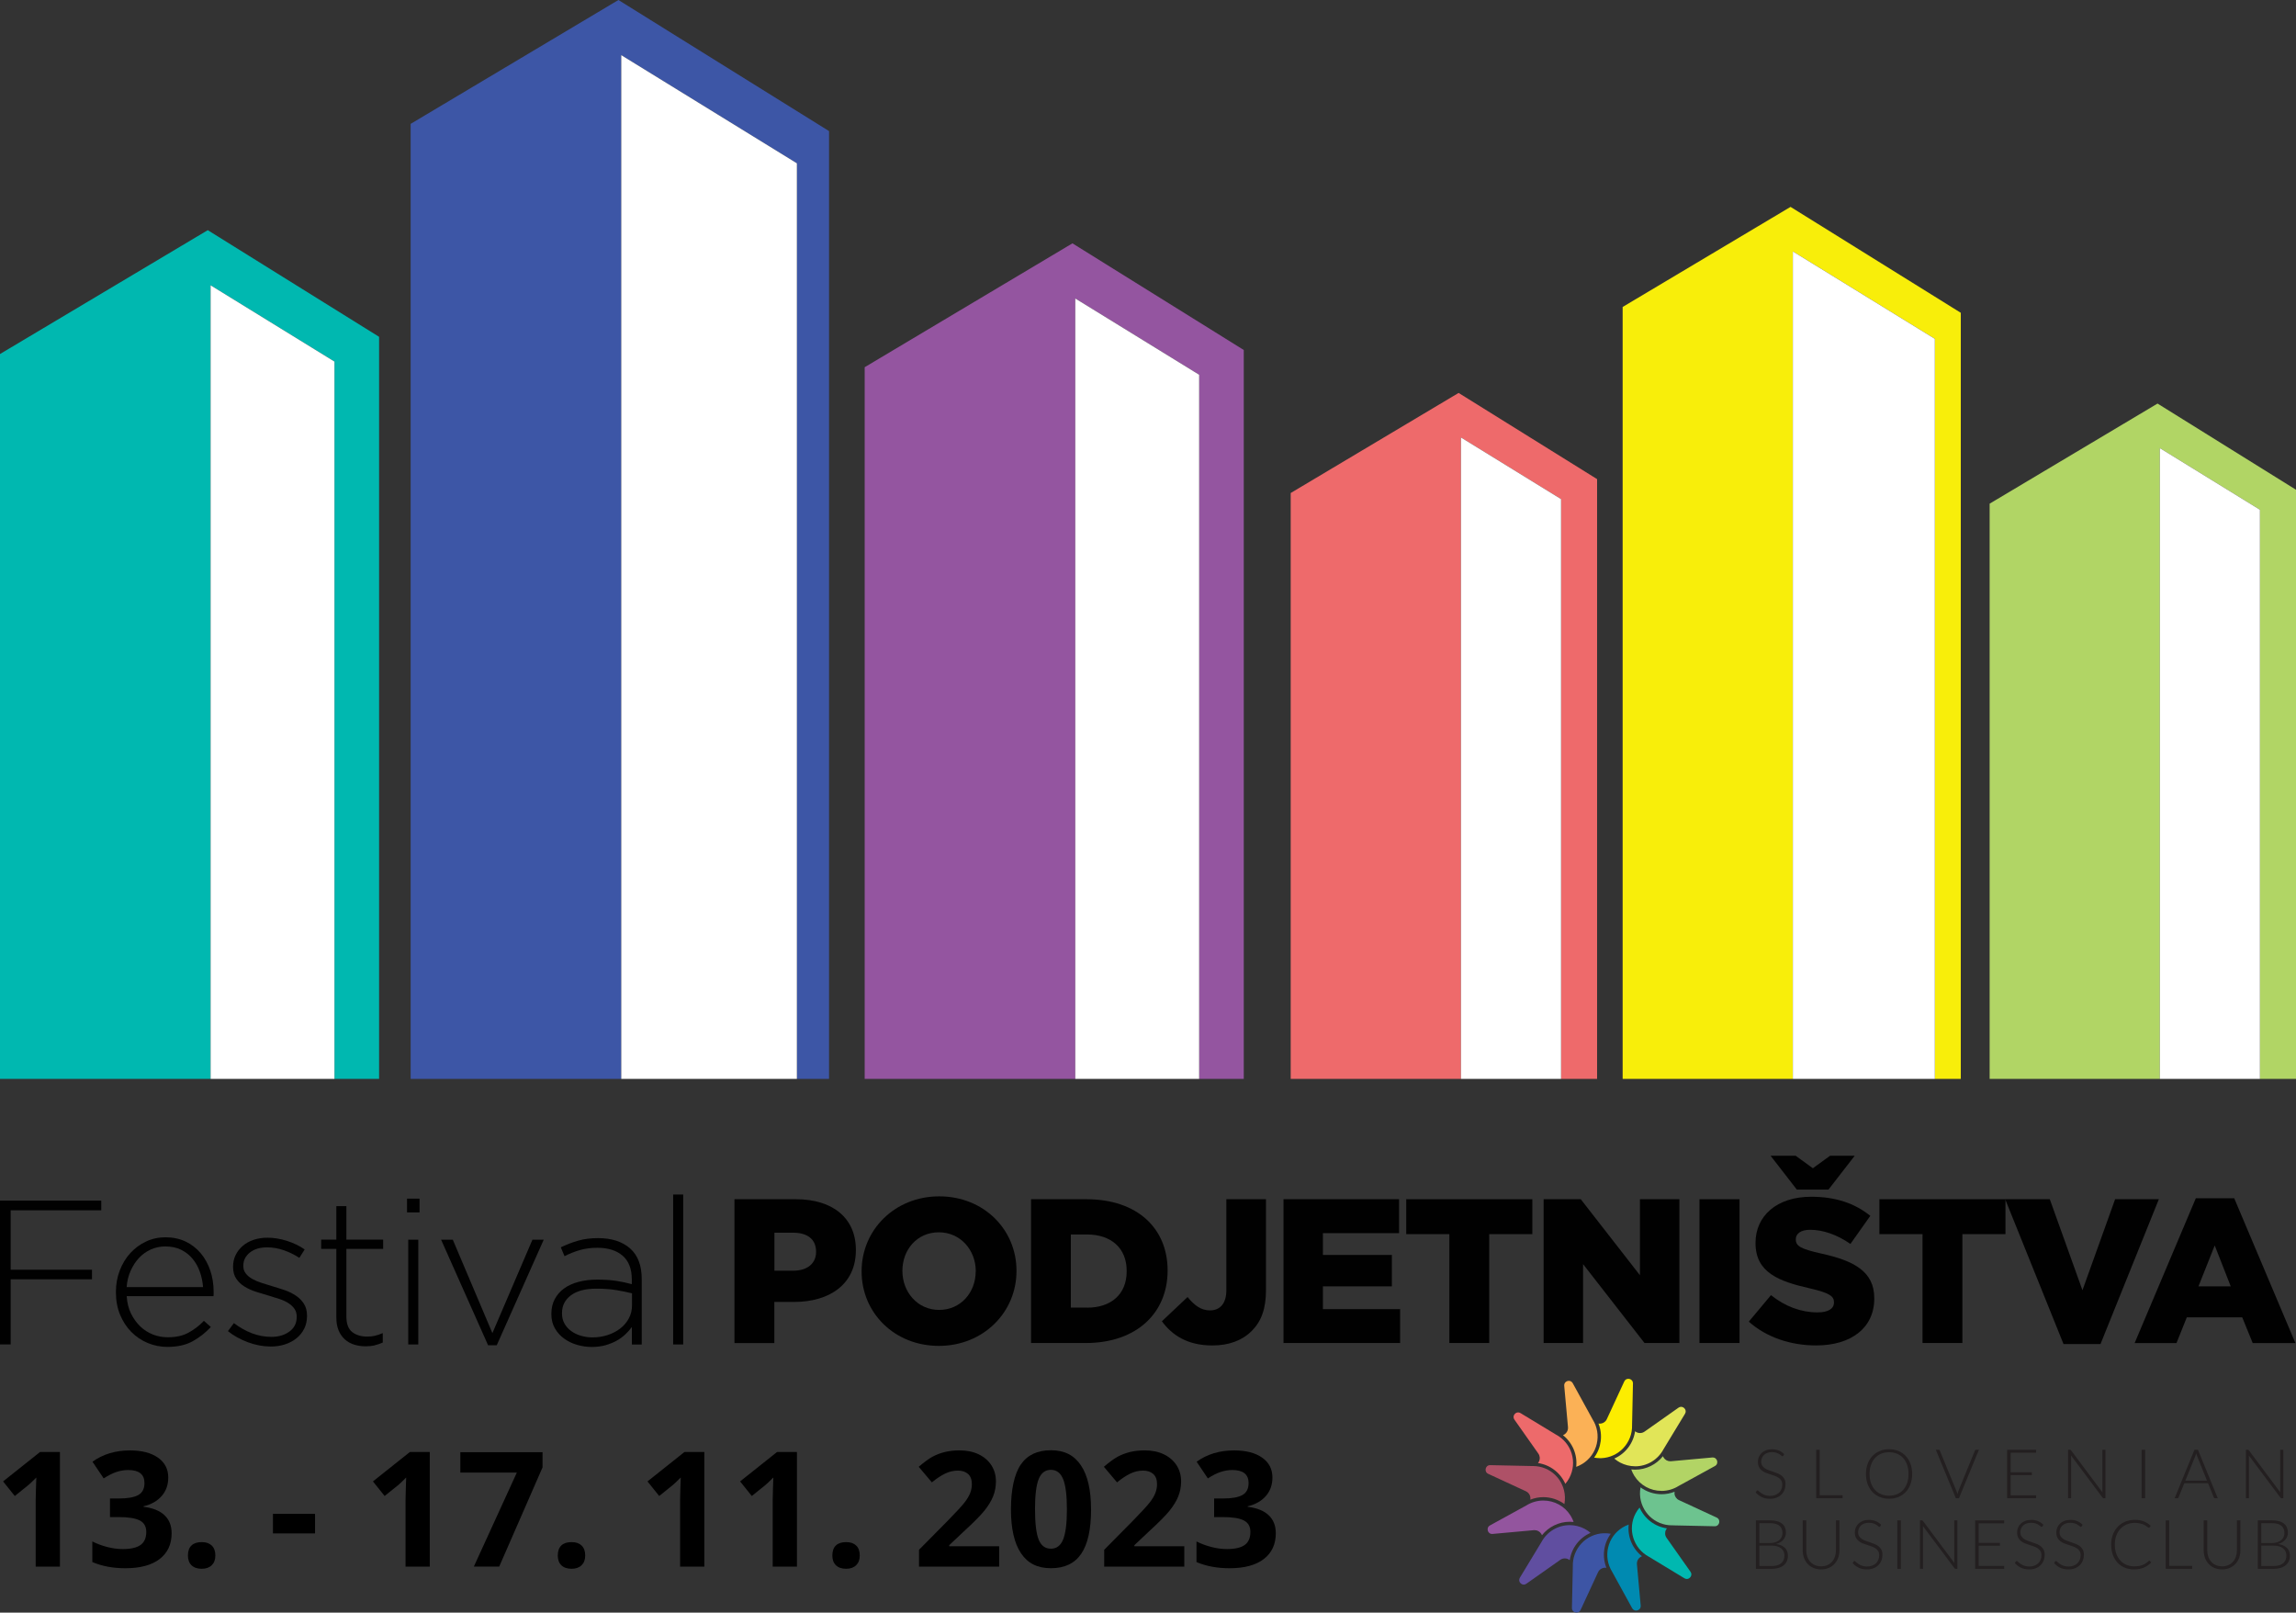 <?xml version="1.0" encoding="UTF-8"?>
<svg xmlns="http://www.w3.org/2000/svg" xmlns:xlink="http://www.w3.org/1999/xlink" id="Layer_2" viewBox="0 0 929.07 652.42">
  <rect x="0" y="0" width="929.07" height="652.42" fill="#333333" stroke="none"/>
  <defs>
    <style>.cls-1,.cls-2,.cls-3{fill:none;}.cls-2{clip-path:url(#clippath-1);}.cls-4{fill:#f8ee0a;}.cls-5{fill:#010101;}.cls-6{fill:#00b8b0;}.cls-7{fill:#008ab1;}.cls-8{fill:#ed6a6b;}.cls-9{fill:#fff;}.cls-10{fill:#ee6a6b;}.cls-11{fill:#fbb156;}.cls-12{fill:#fced00;}.cls-13{fill:#93559e;}.cls-14{fill:#9455a0;}.cls-15{fill:#b2d465;}.cls-16{fill:#ae5167;}.cls-17{fill:#b1d565;}.cls-18{fill:#e1e558;}.cls-19{fill:#231f20;}.cls-20{fill:#3d56a6;}.cls-21{fill:#3d55a5;}.cls-22{fill:#6dc38f;}.cls-23{fill:#604ea0;}.cls-3{clip-path:url(#clippath);}</style>
    <clipPath id="clippath">
      <rect class="cls-1" x="601.13" y="557.82" width="325.46" height="94.6"></rect>
    </clipPath>
    <clipPath id="clippath-1">
      <rect class="cls-1" x="601.13" y="557.82" width="325.46" height="94.6"></rect>
    </clipPath>
  </defs>
  <g id="Layer_1-2">
    <g id="Layer_1-2">
      <polygon class="cls-14" points="435.11 120.76 485.24 151.62 485.24 436.48 503.29 436.48 503.29 141.6 433.96 98.45 349.89 148.56 349.89 436.48 435.11 436.48 435.11 120.76"></polygon>
      <polygon class="cls-9" points="435.11 120.76 435.11 436.48 485.24 436.48 485.24 151.62 435.11 120.76"></polygon>
      <polygon class="cls-10" points="591.17 176.99 631.68 201.93 631.68 436.48 646.26 436.48 646.26 193.84 590.22 158.97 522.28 199.46 522.28 436.48 591.17 436.48 591.17 176.99"></polygon>
      <polygon class="cls-9" points="591.17 176.99 591.17 436.48 631.68 436.48 631.68 201.93 591.17 176.99"></polygon>
      <polygon class="cls-20" points="251.39 22.31 322.46 66.07 322.46 436.48 335.47 436.48 335.47 53.04 250.24 0 166.17 50.11 166.17 436.48 251.39 436.48 251.39 22.31"></polygon>
      <polygon class="cls-9" points="251.39 22.31 251.39 436.48 322.46 436.48 322.46 66.07 251.39 22.31"></polygon>
      <polygon class="cls-4" points="725.47 101.72 782.93 137.09 782.93 436.48 793.43 436.48 793.43 126.55 724.54 83.7 656.6 124.19 656.6 436.48 725.47 436.48 725.47 101.72"></polygon>
      <polygon class="cls-9" points="725.47 101.72 725.47 436.48 782.93 436.48 782.93 137.09 725.47 101.72"></polygon>
      <polygon class="cls-17" points="873.97 181.29 914.48 206.24 914.48 436.48 929.07 436.48 929.07 198.14 873.04 163.27 805.1 203.77 805.1 436.48 873.97 436.48 873.97 181.29"></polygon>
      <polygon class="cls-9" points="873.97 181.29 873.97 436.48 914.48 436.48 914.48 206.24 873.97 181.29"></polygon>
      <path class="cls-5" d="m297.23,485.18h24.92c14.72,0,24.18,7.55,24.18,20.45v.17c0,13.71-10.56,20.93-25.02,20.93h-7.98v16.63h-16.13v-58.16l.02-.02Zm23.77,28.91c5.73,0,9.22-2.99,9.22-7.55v-.17c0-4.99-3.49-7.65-9.3-7.65h-7.55v15.37h7.65-.02Z"></path>
      <path class="cls-5" d="m348.65,514.43v-.17c0-16.7,13.45-30.25,31.42-30.25s31.25,13.38,31.25,30.08v.17c0,16.7-13.45,30.25-31.42,30.25s-31.25-13.38-31.25-30.08Zm46.19,0v-.17c0-8.39-6.07-15.7-14.96-15.7s-14.72,7.14-14.72,15.53v.17c0,8.39,6.07,15.7,14.86,15.7s14.79-7.14,14.79-15.53h.02Z"></path>
      <path class="cls-5" d="m417.2,485.18h22.44c20.77,0,32.83,11.97,32.83,28.75v.17c0,16.78-12.21,29.25-33.16,29.25h-22.1v-58.16Zm22.68,43.87c9.63,0,16.03-5.33,16.03-14.72v-.17c0-9.3-6.4-14.72-16.03-14.72h-6.57v29.58h6.57v.02Z"></path>
      <path class="cls-5" d="m470.15,534.55l10.39-9.8c2.82,3.41,5.47,5.4,9.06,5.4,4.06,0,6.64-2.75,6.64-8.15v-36.82h16.03v36.89c0,7.31-1.84,12.47-5.73,16.37-3.9,3.9-9.3,5.9-15.96,5.9-10.13,0-16.37-4.23-20.43-9.8h0Z"></path>
      <path class="cls-5" d="m519.35,485.18h46.78v13.71h-30.82v8.82h27.91v12.71h-27.91v9.22h31.25v13.71h-47.19v-58.16l-.02-.02Z"></path>
      <path class="cls-5" d="m586.47,499.3h-17.44v-14.12h51.02v14.12h-17.44v44.04h-16.13v-44.04Z"></path>
      <path class="cls-5" d="m624.63,485.18h15.03l23.94,30.75v-30.75h15.96v58.16h-14.12l-24.85-31.9v31.9h-15.96v-58.16Z"></path>
      <path class="cls-5" d="m687.69,485.18h16.2v58.16h-16.2v-58.16Z"></path>
      <path class="cls-5" d="m707.64,534.71l8.98-10.73c5.73,4.57,12.14,6.98,18.85,6.98,4.32,0,6.64-1.5,6.64-3.99v-.17c0-2.41-1.91-3.75-9.8-5.57-12.38-2.82-21.94-6.31-21.94-18.28v-.17c0-10.8,8.56-18.61,22.51-18.61,9.89,0,17.61,2.65,23.94,7.72l-8.05,11.38c-5.33-3.73-11.13-5.73-16.29-5.73-3.9,0-5.81,1.67-5.81,3.75v.17c0,2.65,1.99,3.82,10.06,5.64,13.38,2.91,21.69,7.24,21.69,18.11v.17c0,11.88-9.39,18.95-23.51,18.95-10.3,0-20.12-3.25-27.26-9.63l-.02.02Zm8.82-67.14h10.13l6.98,5.07,6.98-5.07h9.97l-10.63,13.71h-12.81l-10.63-13.71h.02Z"></path>
      <path class="cls-5" d="m777.93,499.3h-17.44v-14.12h51.02v14.12h-17.44v44.04h-16.13v-44.04Z"></path>
      <path class="cls-5" d="m811.41,485.18h18.04l13.21,36.82,13.21-36.82h17.7l-23.61,58.59h-14.96l-23.61-58.59Z"></path>
      <path class="cls-5" d="m888.54,484.77h15.53l24.76,58.59h-17.28l-4.23-10.39h-22.44l-4.16,10.39h-16.94l24.76-58.59Zm14.12,35.65l-6.48-16.54-6.57,16.54h13.05Z"></path>
      <path class="cls-5" d="m4.32,489.67v24.01h32.9v3.9H4.32v26.33H0v-58.16h40.98v3.9H4.32v.02Z"></path>
      <path class="cls-5" d="m53.02,531.43c1,2.04,2.25,3.77,3.75,5.21,1.5,1.43,3.21,2.52,5.12,3.27s3.93,1.11,6.03,1.11c3.34,0,6.14-.63,8.46-1.91,2.3-1.28,4.34-2.86,6.12-4.73l2.82,2.49c-2.15,2.32-4.62,4.25-7.37,5.77-2.75,1.52-6.14,2.28-10.21,2.28-2.78,0-5.42-.52-7.96-1.58-2.52-1.06-4.75-2.54-6.66-4.49-1.91-1.93-3.43-4.27-4.55-6.98-1.11-2.71-1.67-5.73-1.67-9.06v-.17c0-3.04.52-5.92,1.54-8.59,1.02-2.69,2.43-5.03,4.23-7.01,1.8-1.99,3.92-3.58,6.37-4.73,2.43-1.17,5.1-1.74,7.98-1.74s5.68.58,8.05,1.71c2.38,1.13,4.42,2.71,6.11,4.7s2.99,4.34,3.9,7.01c.91,2.69,1.37,5.6,1.37,8.76v.91c0,.17-.04.41-.07.74h-35.11c.17,2.65.74,4.99,1.74,7.03Zm29.15-10.69c-.17-2.15-.59-4.23-1.3-6.2-.69-1.97-1.67-3.71-2.91-5.23-1.24-1.52-2.78-2.75-4.62-3.66s-3.97-1.37-6.42-1.37c-2.12,0-4.08.41-5.92,1.24-1.84.84-3.43,1.99-4.79,3.45-1.35,1.47-2.49,3.21-3.38,5.23-.89,2.02-1.41,4.19-1.58,6.53h30.92Z"></path>
      <path class="cls-5" d="m123.11,537.51c-.74,1.52-1.78,2.82-3.12,3.9-1.34,1.08-2.88,1.91-4.66,2.49s-3.69.87-5.73.87c-3.1,0-6.2-.58-9.32-1.74-3.1-1.17-5.79-2.65-8.05-4.49l2.41-3.25c2.32,1.78,4.77,3.14,7.31,4.12,2.54.96,5.18,1.45,7.89,1.45,2.88,0,5.31-.72,7.27-2.15s2.95-3.4,2.95-5.88v-.17c0-1.21-.3-2.26-.91-3.15-.61-.89-1.45-1.65-2.49-2.32-1.06-.67-2.25-1.22-3.58-1.65-1.34-.45-2.75-.89-4.23-1.32-1.73-.5-3.45-1.02-5.2-1.58-1.74-.56-3.3-1.26-4.7-2.12-1.39-.85-2.51-1.93-3.36-3.19-.85-1.26-1.28-2.84-1.28-4.73v-.17c0-1.71.35-3.27,1.04-4.68.69-1.41,1.65-2.64,2.86-3.69,1.22-1.06,2.69-1.87,4.4-2.45s3.6-.87,5.64-.87c2.54,0,5.16.43,7.85,1.28s5.08,2,7.18,3.47l-2.15,3.41c-1.95-1.28-4.03-2.3-6.27-3.08-2.25-.78-4.51-1.17-6.77-1.17-2.93,0-5.27.71-7.01,2.12-1.74,1.41-2.62,3.15-2.62,5.27v.17c0,1.17.33,2.17,1,3.02s1.54,1.6,2.62,2.19c1.08.61,2.34,1.15,3.79,1.61,1.45.46,2.91.93,4.4,1.37,1.71.5,3.41,1.04,5.07,1.61,1.67.58,3.15,1.34,4.49,2.25s2.39,2,3.19,3.28c.8,1.28,1.21,2.84,1.21,4.73v.17c0,1.87-.37,3.58-1.11,5.1v-.04Z"></path>
      <path class="cls-5" d="m151.62,544.31c-1.08.24-2.28.37-3.62.37-1.67,0-3.21-.22-4.66-.67s-2.71-1.15-3.79-2.12c-1.08-.96-1.93-2.19-2.54-3.66s-.91-3.19-.91-5.2v-27.76h-6.14v-3.75h6.14v-13.55h4.06v13.55h14.88v3.75h-14.88v27.28c0,3.04.8,5.18,2.38,6.38,1.58,1.22,3.62,1.82,6.11,1.82,1.06,0,2.04-.11,2.99-.32.95-.2,2.02-.58,3.25-1.09v3.82c-1.11.5-2.21.87-3.28,1.11l.02.02Z"></path>
      <path class="cls-5" d="m164.7,490.51v-5.57h5.07v5.57h-5.07Zm.5,53.43v-42.39h4.06v42.39h-4.06Z"></path>
      <path class="cls-5" d="m201,544.27h-3.49l-19.02-42.72h4.73l16.03,37.8,16.2-37.8h4.57l-19.02,42.72Z"></path>
      <path class="cls-5" d="m255.69,543.94v-7.07c-.72,1-1.6,1.99-2.62,2.95s-2.21,1.84-3.53,2.58-2.84,1.35-4.53,1.84c-1.69.46-3.53.71-5.53.71s-3.95-.28-5.9-.84c-1.95-.56-3.69-1.39-5.23-2.49-1.56-1.11-2.82-2.49-3.79-4.16-.97-1.67-1.45-3.6-1.45-5.81v-.17c0-2.21.46-4.18,1.37-5.9.91-1.71,2.17-3.15,3.79-4.32,1.61-1.17,3.54-2.04,5.81-2.65,2.26-.61,4.79-.91,7.55-.91,2.99,0,5.57.17,7.72.5s4.27.78,6.31,1.34v-1.82c0-4.31-1.22-7.52-3.69-9.67s-5.88-3.23-10.26-3.23c-2.6,0-4.99.32-7.14.95-2.15.63-4.21,1.45-6.14,2.45l-1.5-3.58c2.32-1.13,4.68-2.04,7.07-2.71,2.38-.69,5.05-1.02,7.98-1.02,5.49,0,9.8,1.39,12.97,4.16,3.15,2.77,4.73,6.92,4.73,12.47v26.43h-3.99v-.02Zm.07-20.69c-1.78-.45-3.86-.87-6.24-1.28s-5.1-.61-8.15-.61c-4.49,0-7.94.89-10.34,2.69-2.41,1.8-3.62,4.18-3.62,7.16v.17c0,1.54.33,2.91,1,4.1.67,1.19,1.56,2.19,2.71,3.02,1.13.84,2.45,1.47,3.95,1.91s3.04.67,4.66.67c2.15,0,4.21-.32,6.14-.95s3.64-1.52,5.1-2.65,2.64-2.51,3.49-4.1,1.28-3.36,1.28-5.29v-4.84Z"></path>
      <path class="cls-5" d="m272.39,543.94v-60.67h4.06v60.67h-4.06Z"></path>
      <polygon class="cls-6" points="85.22 115.43 135.34 146.29 135.34 436.48 153.4 436.48 153.4 136.27 84.07 93.12 0 143.23 0 436.48 85.22 436.48 85.22 115.43"></polygon>
      <polygon class="cls-9" points="85.22 115.43 85.22 436.48 135.34 436.48 135.34 146.29 85.22 115.43"></polygon>
      <path d="m24.24,633.82h-9.8v-26.83l.1-4.41.16-4.82c-1.63,1.63-2.76,2.7-3.39,3.2l-5.33,4.28-4.73-5.9,14.94-11.89h8.06v46.37Z"></path>
      <path d="m68.08,597.83c0,2.9-.88,5.36-2.63,7.39-1.76,2.03-4.22,3.43-7.39,4.19v.19c3.74.47,6.58,1.6,8.5,3.41,1.92,1.81,2.89,4.25,2.89,7.31,0,4.46-1.62,7.93-4.85,10.42-3.23,2.48-7.86,3.73-13.86,3.73-5.03,0-9.49-.84-13.38-2.5v-8.34c1.8.91,3.77,1.65,5.93,2.22s4.29.86,6.41.86c3.23,0,5.62-.55,7.17-1.65,1.54-1.1,2.32-2.86,2.32-5.3,0-2.18-.89-3.72-2.66-4.63-1.78-.91-4.61-1.36-8.5-1.36h-3.52v-7.52h3.58c3.59,0,6.22-.47,7.88-1.41,1.66-.94,2.49-2.55,2.49-4.84,0-3.51-2.2-5.27-6.6-5.27-1.52,0-3.07.25-4.65.76-1.58.51-3.33,1.39-5.25,2.63l-4.54-6.75c4.23-3.04,9.27-4.57,15.13-4.57,4.8,0,8.59.97,11.37,2.92,2.78,1.94,4.17,4.65,4.17,8.12Z"></path>
      <path d="m76.05,629.29c0-1.78.48-3.12,1.43-4.03.95-.91,2.34-1.36,4.15-1.36s3.11.47,4.07,1.4c.96.93,1.44,2.26,1.44,4s-.49,2.99-1.46,3.95c-.97.96-2.33,1.44-4.06,1.44s-3.15-.47-4.12-1.41c-.97-.94-1.46-2.27-1.46-3.98Z"></path>
      <path d="m110.45,620.38v-7.93h17.03v7.93h-17.03Z"></path>
      <path d="m173.9,633.82h-9.8v-26.83l.1-4.41.16-4.82c-1.63,1.63-2.76,2.7-3.39,3.2l-5.33,4.28-4.73-5.9,14.94-11.89h8.06v46.37Z"></path>
      <path d="m191.73,633.82l17.41-38.06h-22.87v-8.25h33.27v6.15l-17.54,40.15h-10.28Z"></path>
      <path d="m225.71,629.29c0-1.78.48-3.12,1.43-4.03.95-.91,2.34-1.36,4.15-1.36s3.11.47,4.07,1.4c.96.93,1.44,2.26,1.44,4s-.49,2.99-1.46,3.95c-.97.96-2.33,1.44-4.06,1.44s-3.15-.47-4.12-1.41c-.97-.94-1.46-2.27-1.46-3.98Z"></path>
      <path d="m285,633.82h-9.8v-26.83l.1-4.41.16-4.82c-1.63,1.63-2.76,2.7-3.39,3.2l-5.33,4.28-4.73-5.9,14.94-11.89h8.06v46.37Z"></path>
      <path d="m322.47,633.82h-9.8v-26.83l.1-4.41.16-4.82c-1.63,1.63-2.76,2.7-3.39,3.2l-5.33,4.28-4.73-5.9,14.94-11.89h8.06v46.37Z"></path>
      <path d="m336.81,629.29c0-1.78.48-3.12,1.43-4.03.95-.91,2.34-1.36,4.15-1.36s3.11.47,4.07,1.4c.96.93,1.44,2.26,1.44,4s-.49,2.99-1.46,3.95c-.97.96-2.33,1.44-4.06,1.44s-3.15-.47-4.12-1.41c-.97-.94-1.46-2.27-1.46-3.98Z"></path>
      <path d="m404.29,633.82h-32.41v-6.82l11.64-11.77c3.45-3.53,5.7-5.98,6.76-7.34,1.06-1.36,1.82-2.63,2.28-3.79.46-1.16.7-2.37.7-3.61,0-1.86-.51-3.25-1.54-4.16-1.03-.91-2.39-1.36-4.11-1.36-1.8,0-3.54.41-5.23,1.24-1.69.82-3.46,2-5.3,3.52l-5.33-6.31c2.28-1.94,4.18-3.32,5.68-4.12,1.5-.8,3.14-1.42,4.92-1.86,1.78-.43,3.76-.65,5.96-.65,2.9,0,5.46.53,7.68,1.58,2.22,1.06,3.94,2.54,5.17,4.44,1.23,1.9,1.84,4.08,1.84,6.54,0,2.13-.38,4.14-1.13,6.01-.75,1.87-1.91,3.79-3.49,5.76s-4.35,4.77-8.32,8.41l-5.96,5.61v.44h20.2v8.25Z"></path>
      <path d="m441.5,610.64c0,8.1-1.33,14.09-3.98,17.98-2.65,3.89-6.74,5.84-12.26,5.84s-9.38-2.01-12.1-6.03c-2.72-4.02-4.08-9.95-4.08-17.79s1.32-14.21,3.96-18.09c2.64-3.88,6.71-5.82,12.21-5.82s9.39,2.03,12.13,6.09c2.74,4.06,4.11,10,4.11,17.83Zm-22.68,0c0,5.69.49,9.76,1.47,12.23.98,2.46,2.64,3.69,4.96,3.69s3.93-1.25,4.95-3.74c1.01-2.5,1.52-6.56,1.52-12.18s-.51-9.77-1.54-12.26c-1.03-2.48-2.67-3.73-4.93-3.73s-3.95,1.24-4.95,3.73c-.99,2.48-1.49,6.57-1.49,12.26Z"></path>
      <path d="m479.22,633.82h-32.41v-6.82l11.64-11.77c3.45-3.53,5.7-5.98,6.76-7.34,1.06-1.36,1.82-2.63,2.28-3.79.46-1.16.7-2.37.7-3.61,0-1.86-.51-3.25-1.54-4.16-1.03-.91-2.39-1.36-4.11-1.36-1.8,0-3.54.41-5.23,1.24-1.69.82-3.46,2-5.3,3.52l-5.33-6.31c2.28-1.94,4.18-3.32,5.68-4.12,1.5-.8,3.14-1.42,4.92-1.86,1.78-.43,3.76-.65,5.96-.65,2.9,0,5.46.53,7.68,1.58,2.22,1.06,3.94,2.54,5.17,4.44,1.23,1.9,1.84,4.08,1.84,6.54,0,2.13-.38,4.14-1.13,6.01-.75,1.87-1.91,3.79-3.49,5.76s-4.35,4.77-8.33,8.41l-5.96,5.61v.44h20.2v8.25Z"></path>
      <path d="m514.88,597.83c0,2.9-.88,5.36-2.63,7.39-1.76,2.03-4.22,3.43-7.39,4.19v.19c3.74.47,6.58,1.6,8.5,3.41,1.92,1.81,2.89,4.25,2.89,7.31,0,4.46-1.62,7.93-4.85,10.42-3.24,2.48-7.86,3.73-13.86,3.73-5.03,0-9.49-.84-13.38-2.5v-8.34c1.8.91,3.78,1.65,5.93,2.22,2.16.57,4.29.86,6.4.86,3.24,0,5.63-.55,7.17-1.65,1.54-1.1,2.31-2.86,2.31-5.3,0-2.18-.89-3.72-2.66-4.63-1.78-.91-4.61-1.36-8.5-1.36h-3.52v-7.52h3.58c3.59,0,6.22-.47,7.88-1.41,1.66-.94,2.49-2.55,2.49-4.84,0-3.51-2.2-5.27-6.6-5.27-1.52,0-3.07.25-4.64.76-1.58.51-3.33,1.39-5.25,2.63l-4.53-6.75c4.23-3.04,9.27-4.57,15.13-4.57,4.8,0,8.59.97,11.37,2.92,2.78,1.94,4.17,4.65,4.17,8.12Z"></path>
      <g id="SBC">
        <g class="cls-3">
          <g class="cls-2">
            <path class="cls-19" d="m721.64,588.92c-.08.16-.2.24-.36.24-.12,0-.28-.09-.47-.26-.19-.17-.45-.36-.77-.57-.32-.21-.73-.4-1.22-.57-.49-.18-1.09-.26-1.8-.26s-1.34.1-1.88.3c-.54.2-1,.48-1.36.83-.37.35-.64.76-.83,1.22-.19.46-.29.95-.29,1.46,0,.67.14,1.21.42,1.65.28.43.65.8,1.12,1.11.46.3.99.56,1.57.77.59.21,1.19.41,1.81.62.62.2,1.22.43,1.81.67.59.24,1.11.55,1.57.92.46.37.83.82,1.12,1.36.28.54.42,1.21.42,2.02s-.14,1.6-.42,2.32c-.28.73-.69,1.36-1.23,1.89-.54.54-1.19.96-1.97,1.27-.78.31-1.66.46-2.66.46-1.29,0-2.41-.23-3.34-.69-.93-.46-1.75-1.08-2.45-1.88l.39-.61c.11-.14.24-.21.39-.21.08,0,.19.06.32.17.13.11.29.25.47.41.19.16.41.34.67.53.26.19.56.37.9.53.34.16.74.3,1.18.41.44.11.95.17,1.51.17.78,0,1.47-.12,2.08-.35.61-.24,1.13-.56,1.55-.96.42-.41.74-.89.96-1.45.22-.56.33-1.16.33-1.79,0-.69-.14-1.26-.42-1.71-.28-.45-.65-.82-1.12-1.12-.46-.3-.99-.55-1.58-.76-.59-.2-1.19-.4-1.81-.6-.62-.19-1.22-.41-1.81-.65-.59-.24-1.11-.55-1.57-.92-.46-.37-.84-.84-1.12-1.4-.28-.56-.42-1.26-.42-2.1,0-.66.12-1.29.37-1.9.25-.61.62-1.15,1.1-1.61.48-.47,1.07-.84,1.78-1.12.71-.28,1.51-.42,2.42-.42,1.02,0,1.93.16,2.74.48.81.32,1.55.82,2.21,1.48l-.33.64Z"></path>
            <polygon class="cls-19" points="736.33 604.94 745.62 604.94 745.62 606.15 734.91 606.15 734.91 586.54 736.33 586.54 736.33 604.94"></polygon>
            <path class="cls-19" d="m773.75,596.34c0,1.51-.23,2.89-.68,4.12-.45,1.23-1.09,2.29-1.91,3.16-.82.87-1.81,1.55-2.95,2.02-1.15.48-2.42.71-3.81.71s-2.64-.24-3.78-.71c-1.15-.48-2.13-1.15-2.95-2.02-.82-.87-1.46-1.93-1.92-3.16-.46-1.23-.69-2.61-.69-4.12s.23-2.88.69-4.11c.46-1.23,1.1-2.29,1.92-3.16.82-.87,1.81-1.55,2.95-2.03,1.15-.48,2.41-.72,3.78-.72s2.66.24,3.81.71c1.15.48,2.13,1.15,2.95,2.03.82.88,1.46,1.93,1.91,3.17.45,1.23.68,2.6.68,4.11m-1.47,0c0-1.37-.19-2.6-.57-3.69-.38-1.09-.91-2.01-1.6-2.77-.69-.76-1.52-1.34-2.49-1.74-.97-.4-2.05-.6-3.23-.6s-2.23.2-3.19.6c-.97.4-1.8.98-2.49,1.74-.7.76-1.24,1.68-1.62,2.77-.38,1.09-.58,2.32-.58,3.69s.19,2.61.58,3.69c.38,1.09.92,2.01,1.62,2.76.7.76,1.53,1.33,2.49,1.73.97.4,2.03.6,3.19.6s2.26-.2,3.23-.6c.97-.4,1.8-.97,2.49-1.73.69-.76,1.22-1.68,1.6-2.76.38-1.09.57-2.32.57-3.69"></path>
            <path class="cls-19" d="m783.33,586.54h1.12c.13,0,.24.03.32.1.08.07.15.16.19.27l6.68,16.27c.18.42.32.88.43,1.36.1-.5.24-.95.4-1.36l6.66-16.27c.05-.1.11-.19.2-.26.09-.07.2-.11.33-.11h1.11l-8.09,19.61h-1.26l-8.09-19.61Z"></path>
            <polygon class="cls-19" points="823.92 586.54 823.92 587.72 813.6 587.72 813.6 595.64 822.19 595.64 822.19 596.79 813.6 596.79 813.6 604.97 823.92 604.97 823.92 606.15 812.17 606.15 812.17 586.54 823.92 586.54"></polygon>
            <path class="cls-19" d="m837.83,586.59c.07.03.15.1.24.21l12.69,16.99c-.03-.28-.04-.54-.04-.8v-16.45h1.25v19.61h-.68c-.21,0-.38-.09-.51-.28l-12.75-17.02c.03.28.04.54.04.79v16.5h-1.23v-19.61h.69c.13,0,.23.02.3.05"></path>
            <rect class="cls-19" x="866.59" y="586.54" width="1.43" height="19.61"></rect>
            <path class="cls-19" d="m897.4,606.15h-1.09c-.13,0-.24-.03-.32-.1-.08-.07-.15-.16-.19-.27l-2.31-5.69h-9.63l-2.3,5.69c-.04.1-.1.19-.19.26-.09.07-.2.11-.33.11h-1.08l8.02-19.61h1.41l8.02,19.61Zm-13.12-7.12h8.78l-4-9.91c-.06-.16-.13-.33-.19-.53-.06-.2-.13-.41-.19-.63-.07.22-.13.43-.19.63-.07.2-.13.38-.19.55l-4,9.89Z"></path>
            <path class="cls-19" d="m909.79,586.59c.07.03.15.1.24.21l12.69,16.99c-.03-.28-.04-.54-.04-.8v-16.45h1.25v19.61h-.68c-.21,0-.38-.09-.51-.28l-12.75-17.02c.03.28.04.54.04.79v16.5h-1.23v-19.61h.69c.13,0,.23.02.3.05"></path>
            <path class="cls-19" d="m710.51,634.71v-19.61h5.64c1.12,0,2.09.11,2.9.33.82.22,1.49.55,2.03.98s.94.95,1.2,1.57c.26.62.39,1.32.39,2.11,0,.52-.09,1.02-.27,1.5-.18.48-.44.92-.78,1.33-.34.41-.76.76-1.25,1.06-.49.3-1.06.53-1.7.69,1.54.23,2.73.74,3.56,1.54.83.79,1.25,1.84,1.25,3.15,0,.83-.15,1.58-.44,2.24-.3.67-.73,1.23-1.29,1.69-.56.46-1.26.82-2.08,1.06-.82.24-1.75.37-2.8.37h-6.36Zm1.41-10.43h4.25c.91,0,1.68-.12,2.32-.35.64-.23,1.17-.54,1.58-.91.41-.38.71-.81.91-1.29.19-.48.29-.97.29-1.48,0-1.32-.42-2.32-1.25-3-.84-.68-2.13-1.02-3.87-1.02h-4.23v8.05Zm0,1.04v8.26h4.92c1.73,0,3.03-.37,3.91-1.12.88-.74,1.32-1.79,1.32-3.14,0-.62-.12-1.18-.35-1.67-.24-.49-.57-.91-1.02-1.26-.44-.35-.99-.61-1.63-.8-.65-.18-1.38-.28-2.2-.28h-4.93Z"></path>
            <path class="cls-19" d="m736.9,633.7c.94,0,1.79-.16,2.53-.49.74-.33,1.37-.78,1.89-1.37.52-.58.91-1.27,1.18-2.06.27-.79.41-1.64.41-2.56v-12.12h1.41v12.12c0,1.08-.17,2.09-.51,3.03-.34.94-.83,1.76-1.48,2.45-.64.7-1.42,1.24-2.34,1.64-.92.4-1.95.6-3.1.6s-2.18-.2-3.1-.6c-.92-.4-1.7-.94-2.34-1.64-.64-.7-1.13-1.51-1.48-2.45-.34-.94-.51-1.95-.51-3.03v-12.12h1.43v12.11c0,.91.14,1.77.41,2.56.27.79.67,1.48,1.18,2.06.51.58,1.14,1.04,1.88,1.37.74.33,1.59.5,2.53.5"></path>
            <path class="cls-19" d="m760.86,617.49c-.08.16-.2.24-.36.24-.12,0-.28-.09-.47-.26-.19-.17-.45-.36-.77-.57-.32-.21-.73-.4-1.22-.57-.49-.18-1.09-.26-1.8-.26s-1.34.1-1.88.3c-.54.2-1,.48-1.36.83-.37.35-.64.76-.83,1.22-.19.46-.29.95-.29,1.46,0,.67.14,1.21.42,1.65.28.43.65.8,1.12,1.11.46.3.99.56,1.57.77.59.21,1.19.41,1.81.62.62.2,1.22.43,1.81.67.59.24,1.11.55,1.57.92.46.37.83.82,1.12,1.36.28.54.42,1.21.42,2.02s-.14,1.6-.42,2.32c-.28.73-.69,1.36-1.23,1.89-.54.54-1.19.96-1.97,1.27-.78.31-1.66.46-2.66.46-1.29,0-2.41-.23-3.34-.69-.93-.46-1.75-1.08-2.45-1.88l.39-.61c.11-.14.24-.21.39-.21.08,0,.19.06.32.17.13.11.29.25.47.41.19.16.41.34.67.53.26.19.56.37.9.53.34.16.74.3,1.18.41.44.11.95.17,1.51.17.78,0,1.47-.12,2.08-.35.61-.24,1.13-.56,1.55-.96.42-.41.74-.89.96-1.45.22-.56.33-1.16.33-1.79,0-.69-.14-1.26-.42-1.71-.28-.45-.65-.82-1.12-1.12-.46-.3-.99-.55-1.58-.76-.59-.2-1.19-.4-1.81-.6-.62-.19-1.22-.41-1.81-.65-.59-.24-1.11-.55-1.57-.92-.46-.37-.84-.84-1.12-1.4-.28-.56-.42-1.26-.42-2.1,0-.66.12-1.29.37-1.9.25-.61.62-1.15,1.1-1.61.48-.47,1.07-.84,1.78-1.12.71-.28,1.51-.42,2.42-.42,1.02,0,1.93.16,2.74.48.81.32,1.55.82,2.21,1.48l-.33.64Z"></path>
            <rect class="cls-19" x="767.75" y="615.11" width="1.43" height="19.61"></rect>
            <path class="cls-19" d="m777.9,615.15c.07.03.15.1.24.21l12.69,16.99c-.03-.28-.04-.54-.04-.8v-16.45h1.25v19.61h-.68c-.21,0-.38-.09-.51-.28l-12.75-17.02c.03.28.04.54.04.79v16.5h-1.23v-19.61h.69c.13,0,.23.02.3.05"></path>
            <polygon class="cls-19" points="810.99 615.11 810.99 616.28 800.67 616.28 800.67 624.21 809.26 624.21 809.26 625.36 800.67 625.36 800.67 633.53 810.99 633.53 810.99 634.71 799.24 634.71 799.24 615.11 810.99 615.11"></polygon>
            <path class="cls-19" d="m826.49,617.49c-.08.16-.2.24-.36.24-.12,0-.28-.09-.46-.26-.19-.17-.45-.36-.77-.57-.33-.21-.73-.4-1.22-.57-.49-.18-1.09-.26-1.8-.26s-1.34.1-1.88.3c-.54.2-1,.48-1.36.83-.37.35-.64.76-.83,1.22-.19.46-.28.95-.28,1.46,0,.67.14,1.21.42,1.65.28.43.65.8,1.12,1.11.46.3.99.56,1.57.77.59.21,1.19.41,1.81.62.62.2,1.22.43,1.81.67.59.24,1.11.55,1.58.92.46.37.83.82,1.12,1.36.28.54.42,1.21.42,2.02s-.14,1.6-.42,2.32c-.28.73-.69,1.36-1.23,1.89s-1.19.96-1.97,1.27c-.78.31-1.66.46-2.66.46-1.29,0-2.41-.23-3.34-.69-.93-.46-1.75-1.08-2.45-1.88l.39-.61c.11-.14.24-.21.39-.21.08,0,.19.06.32.17.13.11.29.25.47.41.19.16.41.34.67.53.26.19.56.37.9.53.34.16.74.3,1.18.41.44.11.95.17,1.51.17.78,0,1.47-.12,2.08-.35.61-.24,1.13-.56,1.55-.96.42-.41.74-.89.96-1.45.22-.56.33-1.16.33-1.79,0-.69-.14-1.26-.42-1.71-.28-.45-.65-.82-1.12-1.12-.46-.3-.99-.55-1.57-.76-.59-.2-1.19-.4-1.81-.6-.62-.19-1.22-.41-1.81-.65-.59-.24-1.11-.55-1.57-.92-.46-.37-.84-.84-1.12-1.4-.28-.56-.42-1.26-.42-2.1,0-.66.12-1.29.37-1.9.25-.61.61-1.15,1.1-1.61.48-.47,1.08-.84,1.78-1.12.71-.28,1.51-.42,2.42-.42,1.02,0,1.93.16,2.74.48.81.32,1.55.82,2.21,1.48l-.33.64Z"></path>
            <path class="cls-19" d="m842.36,617.49c-.08.16-.2.24-.36.24-.12,0-.28-.09-.46-.26-.19-.17-.45-.36-.77-.57-.33-.21-.73-.4-1.22-.57-.49-.18-1.09-.26-1.8-.26s-1.34.1-1.88.3c-.54.2-1,.48-1.36.83-.37.35-.64.76-.83,1.22-.19.46-.29.95-.29,1.46,0,.67.14,1.21.42,1.65.28.43.65.8,1.12,1.11.46.3.99.56,1.57.77.59.21,1.19.41,1.81.62.62.2,1.22.43,1.81.67.59.24,1.11.55,1.58.92.46.37.83.82,1.12,1.36.28.54.42,1.21.42,2.02s-.14,1.6-.42,2.32c-.28.73-.69,1.36-1.23,1.89s-1.19.96-1.97,1.27c-.78.31-1.66.46-2.66.46-1.29,0-2.41-.23-3.34-.69-.93-.46-1.75-1.08-2.45-1.88l.39-.61c.11-.14.24-.21.39-.21.08,0,.19.06.32.17.13.11.29.25.47.41.19.16.41.34.67.53.26.19.56.37.9.53.34.16.74.3,1.18.41.44.11.95.17,1.51.17.78,0,1.47-.12,2.08-.35.61-.24,1.13-.56,1.55-.96.42-.41.74-.89.96-1.45.22-.56.33-1.16.33-1.79,0-.69-.14-1.26-.42-1.71-.28-.45-.65-.82-1.12-1.12-.46-.3-.99-.55-1.57-.76-.59-.2-1.19-.4-1.81-.6-.62-.19-1.22-.41-1.81-.65-.59-.24-1.11-.55-1.57-.92-.46-.37-.84-.84-1.12-1.4-.28-.56-.42-1.26-.42-2.1,0-.66.12-1.29.37-1.9.25-.61.61-1.15,1.1-1.61.48-.47,1.08-.84,1.78-1.12.71-.28,1.51-.42,2.42-.42,1.02,0,1.93.16,2.74.48.81.32,1.55.82,2.21,1.48l-.33.64Z"></path>
            <path class="cls-19" d="m869.71,631.41c.09,0,.17.03.24.1l.55.6c-.41.43-.85.82-1.33,1.17-.48.35-1,.64-1.57.89-.57.24-1.19.43-1.87.57-.68.13-1.42.2-2.24.2-1.36,0-2.6-.24-3.73-.71-1.13-.48-2.1-1.15-2.91-2.02-.81-.87-1.44-1.93-1.89-3.17-.45-1.24-.68-2.61-.68-4.13s.23-2.85.7-4.07c.47-1.23,1.12-2.28,1.97-3.17.85-.88,1.86-1.57,3.04-2.05,1.18-.48,2.48-.73,3.9-.73.71,0,1.36.05,1.95.16.59.11,1.14.26,1.66.46.51.2,1,.45,1.45.74.45.3.9.64,1.33,1.03l-.43.62c-.07.11-.19.17-.35.17-.08,0-.19-.05-.32-.15-.13-.1-.29-.22-.49-.36-.2-.14-.44-.3-.72-.47-.28-.17-.62-.33-1.01-.47-.39-.14-.84-.26-1.34-.36-.51-.1-1.09-.15-1.73-.15-1.19,0-2.29.21-3.28.62-1,.41-1.86,1-2.58,1.76-.72.76-1.28,1.69-1.68,2.77-.4,1.09-.6,2.3-.6,3.65s.2,2.62.6,3.71c.4,1.09.95,2.01,1.65,2.76.7.75,1.53,1.33,2.49,1.73.96.4,1.99.6,3.11.6.7,0,1.33-.05,1.88-.14.55-.09,1.06-.23,1.52-.42.46-.19.89-.41,1.29-.68.4-.27.79-.58,1.18-.94.05-.04.09-.07.13-.09.04-.02.09-.03.15-.03"></path>
            <polygon class="cls-19" points="877.76 633.51 887.06 633.51 887.06 634.71 876.35 634.71 876.35 615.11 877.76 615.11 877.76 633.51"></polygon>
            <path class="cls-19" d="m899.15,633.7c.94,0,1.78-.16,2.53-.49.74-.33,1.37-.78,1.89-1.37.52-.58.91-1.27,1.18-2.06.27-.79.41-1.64.41-2.56v-12.12h1.41v12.12c0,1.08-.17,2.09-.51,3.03-.34.94-.83,1.76-1.47,2.45-.64.7-1.42,1.24-2.34,1.64-.92.4-1.95.6-3.1.6s-2.18-.2-3.1-.6c-.92-.4-1.7-.94-2.34-1.64-.64-.7-1.13-1.51-1.48-2.45-.34-.94-.51-1.95-.51-3.03v-12.12h1.43v12.11c0,.91.14,1.77.41,2.56.27.79.67,1.48,1.18,2.06.51.58,1.14,1.04,1.88,1.37.74.33,1.59.5,2.53.5"></path>
            <path class="cls-19" d="m913.62,634.71v-19.61h5.64c1.12,0,2.08.11,2.9.33.82.22,1.49.55,2.03.98.54.43.93.95,1.2,1.57.26.62.4,1.32.4,2.11,0,.52-.09,1.02-.27,1.5-.18.48-.44.92-.78,1.33-.34.41-.76.76-1.25,1.06-.49.3-1.06.53-1.7.69,1.54.23,2.73.74,3.56,1.54.83.79,1.25,1.84,1.25,3.15,0,.83-.15,1.58-.44,2.24-.3.67-.73,1.23-1.29,1.69-.56.46-1.26.82-2.08,1.06-.82.24-1.75.37-2.8.37h-6.36Zm1.41-10.43h4.25c.91,0,1.68-.12,2.32-.35.64-.23,1.17-.54,1.58-.91.41-.38.71-.81.91-1.29.19-.48.29-.97.29-1.48,0-1.32-.42-2.32-1.25-3-.84-.68-2.13-1.02-3.87-1.02h-4.23v8.05Zm0,1.04v8.26h4.92c1.73,0,3.03-.37,3.91-1.12.88-.74,1.32-1.79,1.32-3.14,0-.62-.12-1.18-.35-1.67-.24-.49-.58-.91-1.02-1.26-.44-.35-.99-.61-1.64-.8-.65-.18-1.38-.28-2.2-.28h-4.93Z"></path>
            <path class="cls-18" d="m661.65,593.22c-2.11,0-4.21-.53-6.09-1.52-.84-.45-1.63-.99-2.35-1.6,4.52-1.98,7.71-6.17,8.42-11.05.57.47,1.27.72,2.02.72.65,0,1.28-.2,1.83-.59l13.71-9.66c.34-.24.69-.36,1.06-.36.65,0,1.3.39,1.63.99.19.34.44,1.02-.05,1.83l-8.7,14.34c-2.27,4.27-6.67,6.91-11.48,6.91"></path>
            <path class="cls-12" d="m647.44,589.93c-.8,0-1.6-.07-2.38-.22,2.92-3.98,3.59-9.2,1.76-13.78.17.03.33.04.5.04,1.26,0,2.37-.71,2.89-1.85l7.04-15.22c.32-.68.92-1.07,1.64-1.07.52,0,1.03.21,1.38.57.33.34.51.8.5,1.32l-.36,16.77c.25,7.17-5.37,13.2-12.52,13.45h-.45Z"></path>
            <path class="cls-11" d="m637.81,593.46c.55-4.9-1.49-9.76-5.36-12.82.47-.18.88-.46,1.22-.84.6-.66.89-1.52.81-2.43l-1.52-16.7c-.06-.68.21-1.14.44-1.4.35-.39.89-.62,1.43-.62.67,0,1.24.35,1.58.96l8.07,14.7c1.85,2.96,2.43,6.45,1.65,9.82-.78,3.38-2.83,6.25-5.77,8.08-.81.51-1.67.92-2.56,1.24"></path>
            <path class="cls-8" d="m633.4,600.33c-1.98-4.52-6.17-7.7-11.05-8.42.16-.2.29-.41.4-.64.5-1.05.4-2.25-.28-3.21l-9.66-13.71c-.41-.59-.47-1.27-.15-1.88.33-.64.97-1.05,1.65-1.05.33,0,.65.1.97.29l14.34,8.69c3.08,1.64,5.34,4.37,6.35,7.68,1.01,3.32.67,6.82-.96,9.88-.45.84-.99,1.63-1.6,2.35"></path>
            <path class="cls-16" d="m633.02,608.49c-2.44-1.79-5.45-2.78-8.5-2.78-1.82,0-3.59.34-5.28,1.01.04-.25.05-.5.03-.76-.09-1.16-.78-2.15-1.84-2.64l-15.22-7.04c-.99-.46-1.18-1.4-1.03-2.07.15-.67.7-1.45,1.79-1.45l16.82.36h.5c7.02,0,12.71,5.49,12.95,12.52.03.96-.04,1.91-.21,2.84"></path>
            <path class="cls-13" d="m623.95,621.11c-.07-.19-.17-.38-.28-.55-.59-.94-1.59-1.5-2.69-1.5-.1,0-.2,0-.3.01l-16.7,1.52c-.07,0-.14.01-.2.01-1.03,0-1.59-.75-1.76-1.39-.17-.67-.02-1.56.9-2.07l14.7-8.07c2.09-1.3,4.47-1.99,6.89-1.99,4.51,0,8.63,2.28,11.02,6.1.5.81.92,1.67,1.24,2.57-.51-.06-1.04-.09-1.56-.09-4.37,0-8.55,2.03-11.26,5.45"></path>
            <path class="cls-23" d="m616.6,641.1c-.65,0-1.29-.39-1.63-.99-.19-.34-.43-1.03.05-1.83l8.69-14.34c2.27-4.27,6.67-6.91,11.48-6.91,2.11,0,4.21.53,6.08,1.52.84.45,1.63.99,2.35,1.6-4.52,1.98-7.71,6.17-8.42,11.06-.57-.46-1.28-.72-2.02-.72-.65,0-1.29.2-1.83.59l-13.71,9.66c-.34.24-.7.36-1.06.36"></path>
            <path class="cls-21" d="m637.95,652.42c-.53,0-1.03-.21-1.38-.57-.33-.34-.5-.8-.49-1.32l.36-16.77c-.25-7.17,5.37-13.2,12.51-13.45h.47c.79,0,1.59.07,2.37.21-2.92,3.98-3.59,9.2-1.76,13.78-.16-.03-.33-.04-.5-.04-1.26,0-2.37.71-2.9,1.85l-7.04,15.22c-.32.68-.91,1.08-1.64,1.08"></path>
            <path class="cls-7" d="m662.02,651.59c-.67,0-1.24-.35-1.58-.96l-8.07-14.7c-1.85-2.96-2.43-6.45-1.65-9.82.78-3.38,2.83-6.25,5.77-8.08.81-.51,1.67-.92,2.56-1.24-.55,4.9,1.49,9.76,5.36,12.82-.46.18-.88.46-1.22.83-.6.66-.89,1.52-.81,2.43l1.52,16.7c.06.68-.21,1.14-.44,1.4-.36.39-.89.62-1.43.62"></path>
            <path class="cls-6" d="m682.55,638.81c-.33,0-.66-.1-.97-.29l-14.34-8.69c-6.34-3.37-8.75-11.25-5.39-17.56.45-.84.99-1.63,1.6-2.35,1.98,4.52,6.17,7.71,11.05,8.42-.16.19-.29.41-.4.64-.5,1.05-.4,2.25.28,3.2l9.67,13.71c.41.59.47,1.27.15,1.88-.33.64-.97,1.05-1.64,1.05"></path>
            <path class="cls-22" d="m677.07,617.11h-.5c-7.01,0-12.7-5.49-12.95-12.52-.03-.96.04-1.91.21-2.84,2.45,1.79,5.45,2.78,8.5,2.78,1.82,0,3.59-.34,5.28-1.01-.04.25-.05.5-.03.76.09,1.16.78,2.15,1.84,2.64l15.22,7.04c.99.46,1.18,1.4,1.03,2.07-.15.67-.7,1.45-1.79,1.45l-16.82-.36Z"></path>
            <path class="cls-15" d="m672.34,603.17c-4.51,0-8.63-2.28-11.02-6.1-.51-.81-.92-1.67-1.24-2.57.52.06,1.04.09,1.56.09,4.37,0,8.55-2.03,11.26-5.45.07.19.17.38.28.55.58.94,1.59,1.5,2.68,1.5.1,0,.21,0,.31-.01l16.7-1.52c.07,0,.14,0,.2,0,1.03,0,1.59.75,1.76,1.39.17.67.03,1.56-.9,2.07l-14.7,8.07c-2.09,1.3-4.47,1.99-6.89,1.99"></path>
          </g>
        </g>
      </g>
    </g>
  </g>
</svg>
